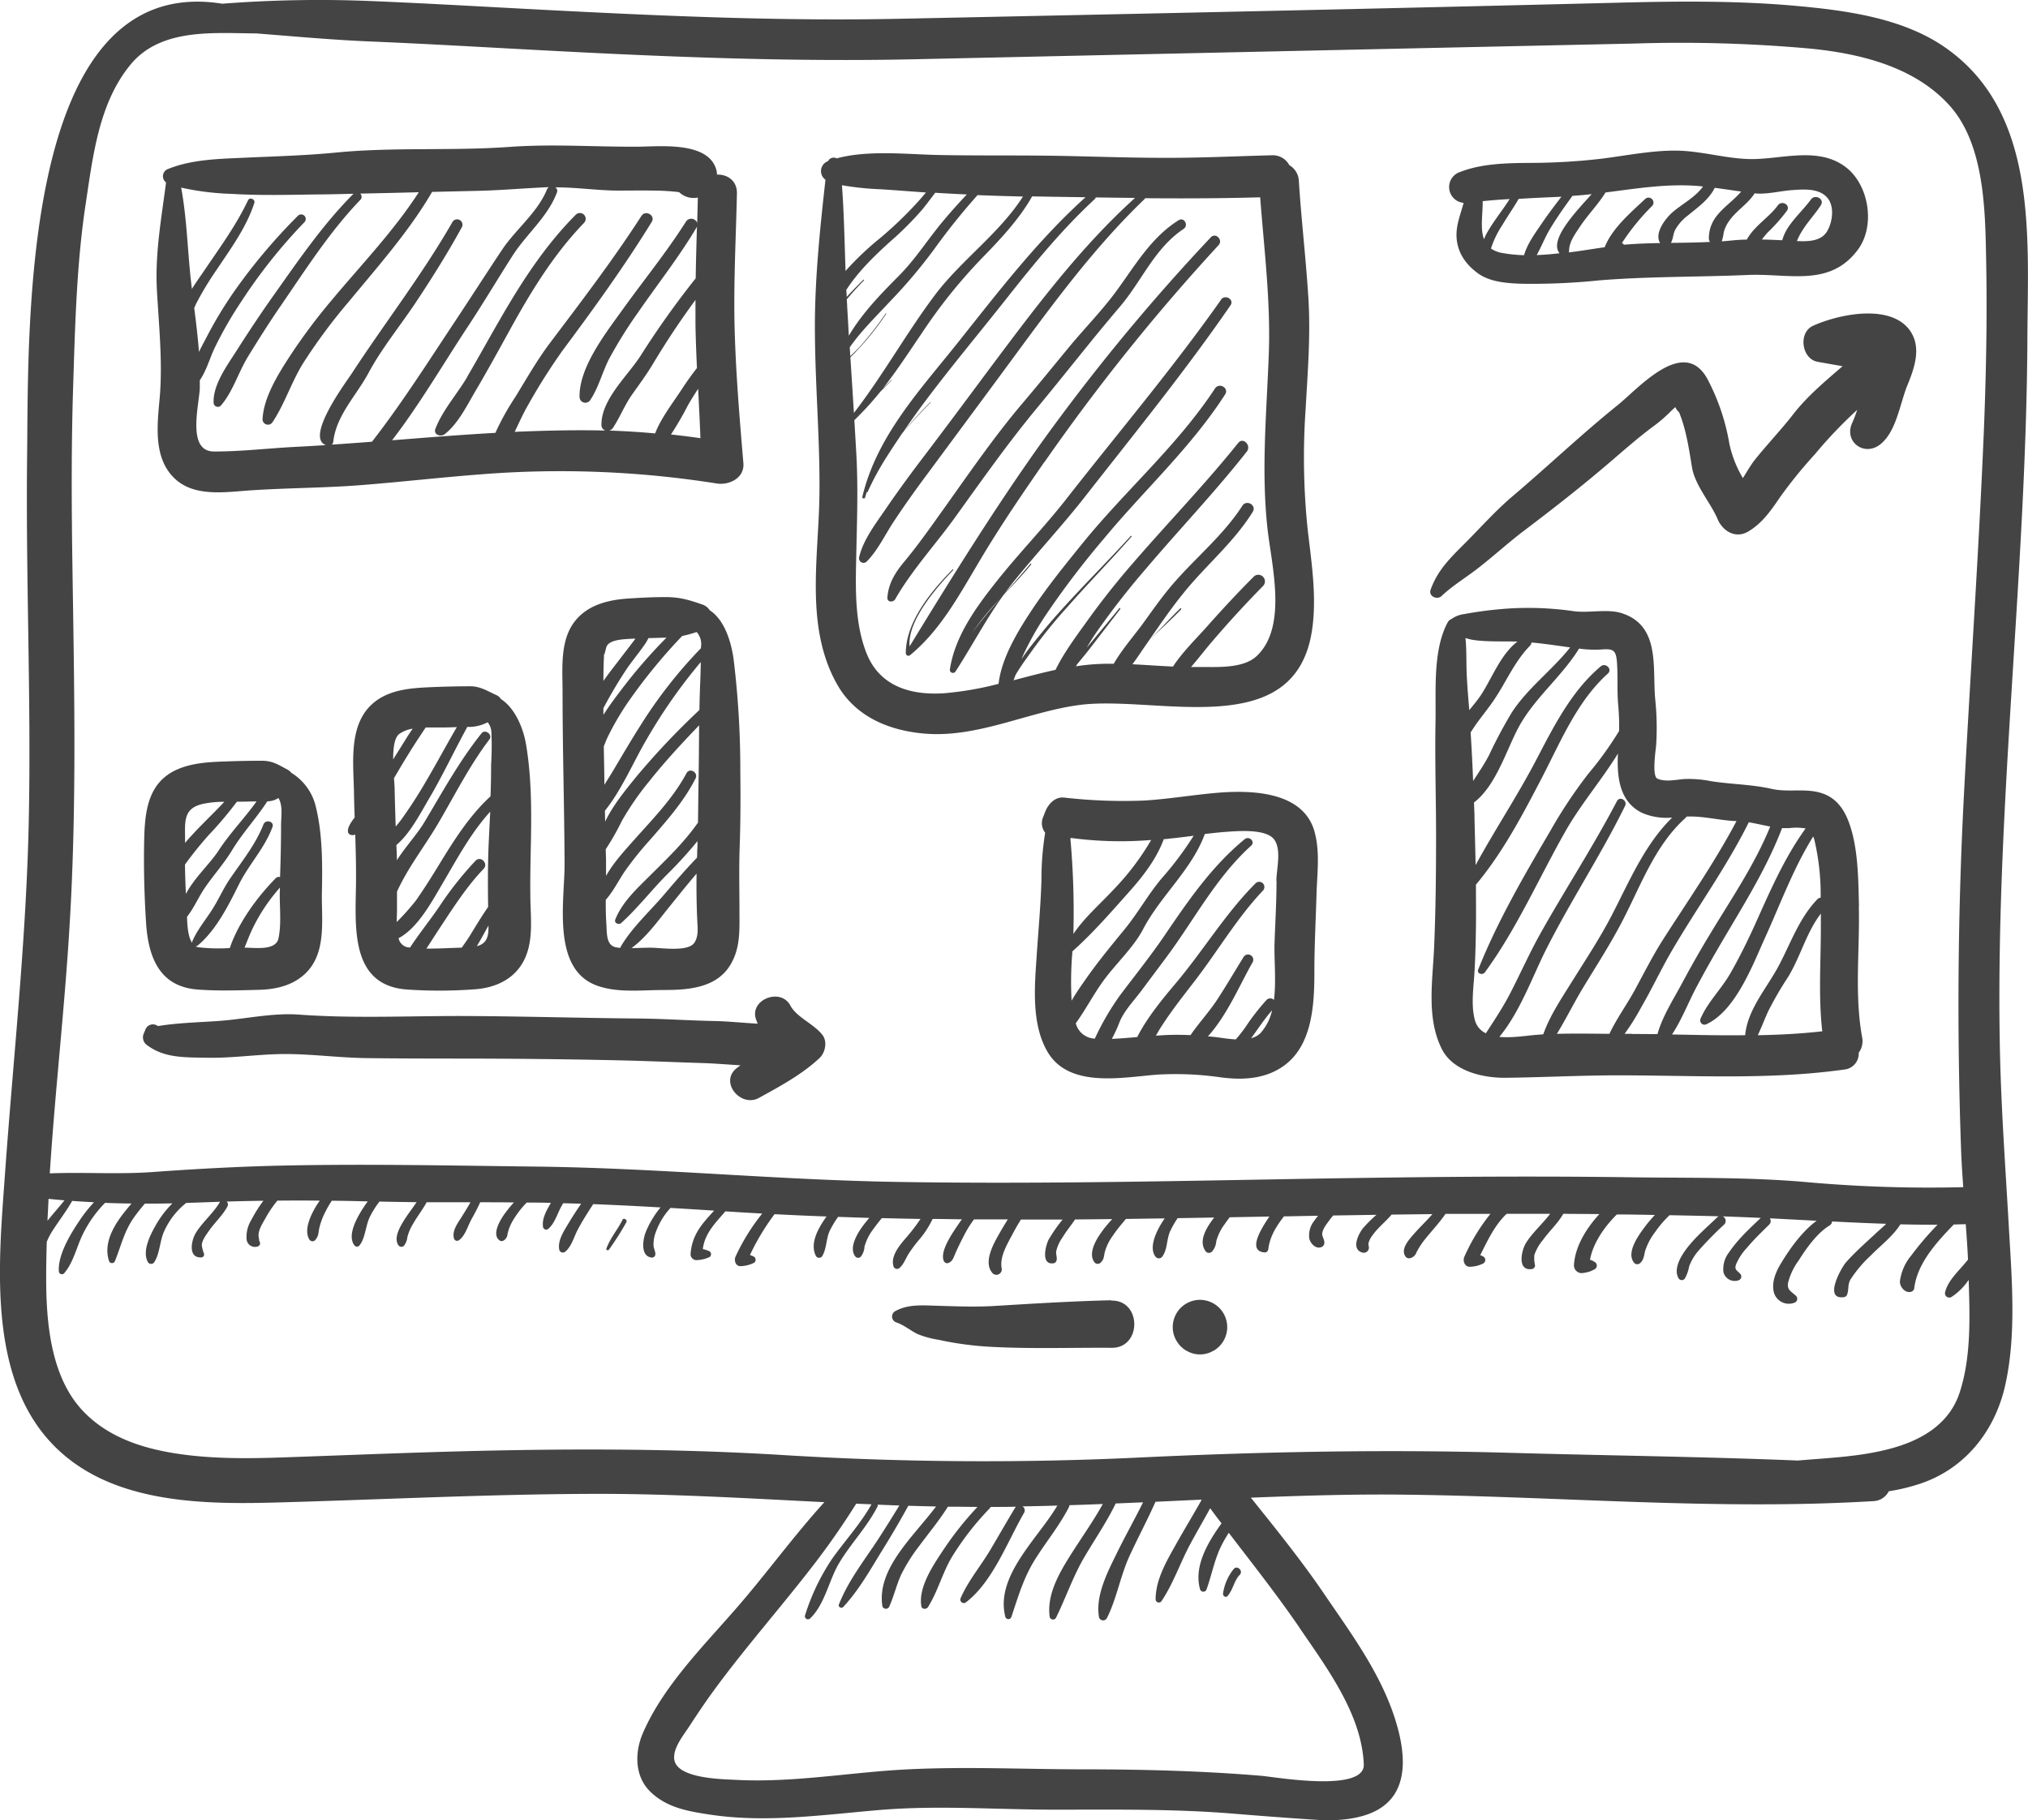 <?xml version="1.0" encoding="UTF-8"?>
<svg xmlns="http://www.w3.org/2000/svg" viewBox="0 0 546.29 490.4">
  <defs>
    <style>
      .cls-1 {
        fill: #444;
      }
    </style>
  </defs>
  <title>helpElement 1</title>
  <g id="Ebene_2" data-name="Ebene 2">
    <g id="Icon">
      <path class="cls-1" d="M330.67,430c1.51-1.69,1.71-4.09,3.29-5.71,1-1-.61-2.67-1.6-1.6a13.54,13.54,0,0,0-2.9,6.61C329.34,429.94,330.15,430.58,330.67,430ZM279.4,109.85c7.46-9,14.61-18.23,22.19-27.12,6-7,9.36-15.8,17.25-21.06,1.43-1,.12-3.26-1.36-2.33-7.32,4.58-11.6,12-16.54,18.77-3.94,5.45-8.85,10.4-13.13,15.6-4.11,5-8.19,10-12.37,14.94-7.64,9-14.32,18.77-21.21,28.42-3.45,4.83-6.83,9.67-10.63,14.24-2.43,2.91-4.29,5.85-4.56,9.69-.09,1.25,1.45,1.35,2.05.53l0,0c4.53-7.95,11.12-15.05,16.46-22.53C264.67,129.11,271.63,119.23,279.4,109.85Zm2,14.58a549.73,549.73,0,0,1,46.85-58.38c1.29-1.41-.79-3.5-2.1-2.1a542.12,542.12,0,0,0-45.83,55.62c-12.57,17.66-24,36.1-35.3,54.58-.68-7,7.68-16.32,11.76-20.57.11-.11-.06-.27-.16-.17C250.93,159.15,244,167.5,244,176a.7.7,0,0,0,1.18.49c7.9-6.5,12.84-15.51,18-24.19C268.8,142.7,275,133.6,281.36,124.43Zm47.52-43.68c-13,18.46-27.61,35.7-41.51,53.47-6,7.71-12.87,14.73-18.95,22.41-5.49,6.93-11.21,14.73-12.57,23.64h0a.83.83,0,0,0,1.51.64c4.45-6.89,8.16-14,12.91-20.6,2.66-2.82,5.3-5.54,7.46-8.23.11-.13-.08-.33-.2-.19-2.33,2.79-4.7,5.45-7,8.09.8-1.1,1.61-2.2,2.48-3.27,6.28-7.79,13.09-15.06,19.26-22.94,13.29-17,26.93-33.75,39.17-51.53C332.53,80.66,330,79.2,328.88,80.75Zm-67.65,90.62a70.09,70.09,0,0,1,8.12-10.05C266.5,164.58,263.74,167.85,261.23,171.37Zm-135.4-69.82c-2.72,4.61-6.72,9.06-8.59,14-.59,1.57,1.45,2.24,2.48,1.45,3.78-2.94,6.19-8.1,8.62-12.16,3-5.12,5.89-10.37,8.76-15.59,5.73-10.43,11.88-20.58,20.17-29.19a1.56,1.56,0,0,0-2.21-2.21c-8.25,8.28-14.53,18-20.36,28.1C131.71,91.17,128.85,96.41,125.83,101.55Zm41.81,227.13c-1.33,2.64-3.32,4.92-4.33,7.71-.15.42.45.61.68.29a75,75,0,0,0,4.7-7.39C169.05,328.6,168,328,167.64,328.68ZM523.51,12.47C512.18,4.8,497.24,2.81,484,1.6,468.21.17,452.34.31,436.54.71c-64.62,1.63-129.25,3-193.88,4.34-32.06.69-64.07-.74-96.09-2.4C130.92,1.84,115.28.91,99.62.27A339.86,339.86,0,0,0,59.87,1C5.48-7.67,7.71,87.81,7.3,123.18c-.37,32.35,1.1,64.72.47,97.08S3.6,284.66,1.3,316.87c-1.73,24.28-5,56.74,15.39,74.67,15.41,13.58,38.67,13.8,58,13.26,28.29-.78,56.54-2.23,84.85-2.32,20.89-.07,41.7,1.2,62.53,2.24-8.31,9.12-15.63,19.29-23.7,28.55-8.9,10.24-19.82,21.13-25.23,33.76-2.16,5.05-2.23,11.42,1.92,15.57,4.47,4.46,10.34,5.42,16.34,6.32,15.11,2.26,30.52,0,45.62-1.27,15.82-1.32,31.69-.07,47.53-.08s31.79-.23,47.67,1.07c7.36.6,14.71,1.17,22.08,1.64,4.74.31,9.77.12,14.27-1.51,11.92-4.35,10.18-17,6.84-26.8-4.06-11.94-11.74-22.28-18.76-32.6-6.06-8.91-12.92-17.4-19.7-25.86,14.11-.57,28.22-1,42.35-.8,41.7.51,83.59,4.24,125.25,1.73a4.84,4.84,0,0,0,4.24-2.66,51.64,51.64,0,0,0,8.33-2c12-3.94,20.05-13.95,22.9-26,3.23-13.73,1.91-29.25,1.11-43.19-.9-15.88-2.06-31.65-2.4-47.56-1.36-64.23,7.14-128.19,7.4-192.37C546.26,63.41,549,29.75,523.51,12.47ZM13.07,323c1.43.14,2.86.28,4.29.4-1.32,1.68-3,3.54-4.57,5.5C12.87,327,13,325,13.07,323Zm337,115.59c7.32,10.75,16.74,23.25,17.3,36.77.31,7.68-24,3.38-27.53,3.09-15.94-1.33-31.69-1.74-47.68-1.75-15.84,0-31.74-.78-47.55,0-15.55.76-30.88,3.68-46.5,2.83-3.59-.19-15.9-.31-16.49-5.58-.34-2.95,2.4-6.31,3.91-8.61,2.23-3.41,4.47-6.78,6.88-10.06,8.69-11.85,18.51-22.87,27.43-34.55,3.81-5,7.45-10.25,10.8-15.6l4.12.17c-3,5.3-7.07,9.71-10.58,14.63a58.82,58.82,0,0,0-7.34,15.33.83.83,0,0,0,1.37.8c4-3.8,5.07-10.35,7.87-15,3.16-5.26,7.45-9.62,10.28-15.13a.87.87,0,0,0,.07-.54c1.94.08,3.88.16,5.83.22-1.82,3-3.71,6-5.64,9-3.75,5.74-8.15,11.28-10.65,17.7-.25.65.7,1.14,1.15.67,4.3-4.6,7.4-10.23,10.7-15.56q3.59-5.78,6.86-11.73c2.48.07,5,.14,7.47.19-6.22,8.26-16,16.78-14.46,26.87a1,1,0,0,0,1.79.24c1.31-2.87,2-6,3.32-8.85a46.71,46.71,0,0,1,4.95-7.8c2.56-3.47,5.32-6.76,7.58-10.4l.88,0c2.37,0,4.74.05,7.1.06A87.93,87.93,0,0,0,254,417.75c-2.66,4-6.68,9.95-5.81,15,.15.89,1.37.89,1.78.24,2.69-4.23,3.92-9.37,6.59-13.73a75.78,75.78,0,0,1,10-12.83,1.27,1.27,0,0,0,.28-.43c2.29,0,4.57,0,6.86-.06a1.37,1.37,0,0,0-.29.34c-2.25,3.72-4.39,7.49-6.6,11.22-2.58,4.35-6,8.4-8,13a.94.94,0,0,0,1.47,1.14c7.19-5.56,11.07-16.26,15.55-24a1.29,1.29,0,0,0-.39-1.79q4.69-.07,9.38-.21c-5.21,8.88-16.84,19-14,30a.85.85,0,0,0,1.62,0c1.84-5.48,3.28-10.56,6.4-15.53,2.95-4.71,6.5-9,9.05-13.95a1.37,1.37,0,0,0,.18-.63q4.48-.13,9-.32c-2.6,4.7-5.75,9.09-8.62,13.64-3.1,4.91-6.55,10.82-5.68,16.82a.92.92,0,0,0,1.68.21c2.73-5.55,4.62-11.28,7.82-16.65,2.79-4.71,5.88-9.23,8.27-14.16l7.37-.31c-2.36,4.78-5,9.43-7.32,14.22-2.44,4.95-5.53,11.12-4.54,16.75a1.15,1.15,0,0,0,2.1.27c2.65-5.23,3.63-11.37,6.11-16.78,2.25-4.91,4.81-9.67,7-14.61l12.31-.57.1.08c-2.24,4-4.63,7.92-6.87,11.92-2.55,4.55-5.51,9.53-5.51,14.88a.87.87,0,0,0,1.6.44c3.13-4.64,5-10.22,7.63-15.16,1.78-3.3,3.67-6.55,5.47-9.84,1,1.36,2,2.72,3.06,4.07-3.89,5.36-7.48,11.71-5.79,17.74a.92.92,0,0,0,1.77,0c1.51-4.24,2.17-8.39,4.34-12.44.5-.94,1.05-1.85,1.63-2.76C337.49,421.48,344.11,429.82,350.1,438.61ZM527.94,375c-2.85,9-10.93,13.36-19.5,15.5-7.8,2-16.06,2.3-24.16,3-25.85-1.06-51.78-1.34-77.62-2.08-32.69-.93-65.18-.34-97.84,1.18a881,881,0,0,1-96.69-.5c-32.47-2.05-64.89-1.83-97.39-.81-12.56.4-25.11.9-37.66,1.34-10.07.36-20.29.5-30.26-1.12-9.24-1.5-18.28-4.63-24.75-11.66-8.53-9.27-9.66-24-9.63-35.9,0-3.13.07-6.26.16-9.38a17.93,17.93,0,0,1,1.45-2.82c1.76-2.77,3.78-5.35,5.4-8.2q2.94.22,5.87.36a38.52,38.52,0,0,0-3.94,5c-2.41,3.57-5.8,9.14-5.53,13.59a.83.83,0,0,0,1.4.58c2.5-2.85,3.34-7,5-10.42a32.08,32.08,0,0,1,6.05-8.58q3.57.14,7.14.18c-4.06,4.65-7.82,10-6.08,15.46a.85.85,0,0,0,1.62,0c1.66-4.09,2.44-7.91,5.05-11.63.92-1.32,1.94-2.57,3-3.81,2.47,0,4.94,0,7.41-.07a27,27,0,0,0-4.61,6.12c-1.46,2.58-3.56,6.84-2,9.68a1,1,0,0,0,1.75,0c1.48-2.29,1.46-5.71,2.64-8.28a20.44,20.44,0,0,1,5.93-7.63l2.62-.09,6.51-.23a.6.6,0,0,0-.09.13c-1.74,3-4.64,5.3-6.47,8.32-1.16,1.9-2.16,6.7,1.48,6.55a.8.8,0,0,0,.76-1,10.13,10.13,0,0,1-.6-2.22c0-1.36,1.17-2.85,1.89-3.9,1.55-2.24,3.69-4.16,5-6.58a1.11,1.11,0,0,0-.18-1.35q4.95-.15,9.88-.22a37.07,37.07,0,0,0-3.31,5.28,8.54,8.54,0,0,0-1.2,5.23,2.27,2.27,0,0,0,3,1.8.88.88,0,0,0,.51-1.27,1.45,1.45,0,0,0-.14-.26s0-.06,0-.1c0-.46-.17-.88-.17-1.35,0-1.56,1.1-3.27,1.84-4.57a29.93,29.93,0,0,1,3.24-4.79q5.7-.06,11.41,0c-.32.47-.64.92-.93,1.41-1.43,2.36-3.48,6.5-1.84,9.1A1,1,0,0,0,85,334c.85-1.14.71-1.59,1-3.08a19,19,0,0,1,1.7-4.54,25.9,25.9,0,0,1,1.68-2.87c3.23,0,6.45.1,9.68.17-.64.89-1.27,1.8-1.84,2.75-1.39,2.33-3.58,6.5-1.82,9a.88.88,0,0,0,1.38.18c1.67-2,1.66-5.36,2.86-7.78a25,25,0,0,1,2.58-4.1c3.34.07,6.68.13,10,.16-1.15,1.73-2.46,3.36-3.54,5.14s-2.62,4.55-1.38,6.44a1,1,0,0,0,1.5.19,4.57,4.57,0,0,0,.93-2.33,12.82,12.82,0,0,1,1.56-3.63c1.12-2,2.56-3.78,3.64-5.79l11.8,0c-.72,1.32-1.52,2.59-2.32,3.87-1.06,1.69-2.73,3.84-2.11,5.9a.86.86,0,0,0,1.26.51c1.77-1.19,2.45-3.92,3.48-5.76.84-1.49,1.63-3,2.31-4.51,3,0,6.05,0,9.08.05a31.93,31.93,0,0,0-2.77,3.45c-1.07,1.57-3.12,5.12-1.2,6.69a1,1,0,0,0,1.14.15,2.17,2.17,0,0,0,1.11-1.76,12.12,12.12,0,0,1,1.43-3.63,25.54,25.54,0,0,1,3.74-4.87c2.16,0,4.31,0,6.47.09h.05c-1.16,2-2.52,4.27-2.1,6.58a.87.87,0,0,0,1.43.38c1.65-1.42,2.35-3.89,3.36-5.78.2-.37.41-.74.62-1.1l4.83.14c-1.22,1.79-2.4,3.6-3.51,5.46-1.22,2.07-2.84,4.46-2.38,6.94a1,1,0,0,0,1.69.45c1.67-1.43,2.27-3.95,3.29-5.87,1.25-2.36,2.71-4.62,4.16-6.87,6,.23,12.1.54,18.14.89a25.83,25.83,0,0,0-3.92,6.48c-.8,1.9-1.61,6.5,1.37,7a.92.92,0,0,0,1.16-.88c0-.81-.42-1.46-.49-2.27a9.17,9.17,0,0,1,.67-3.83,18.88,18.88,0,0,1,3.9-6.37q5.88.35,11.75.73c-3.08,3.37-6,6.41-6.35,11.74a1.6,1.6,0,0,0,1.6,1.6,9.18,9.18,0,0,0,3.47-.81.93.93,0,0,0,0-1.59,8.71,8.71,0,0,0-1.77-.58c.53-4.27,3.4-7.05,6.08-10.16l1.11.07c2.94.19,5.87.35,8.81.52a55.62,55.62,0,0,0-7.18,11.58c-.46,1.05,0,2.73,1.48,2.59a8.76,8.76,0,0,0,3.49-.9,1,1,0,0,0,0-1.65,7.62,7.62,0,0,0-1.09-.45,62.69,62.69,0,0,1,6.62-11q7,.36,14,.62c-2.36,3.34-4.54,7.32-2.85,10.64a1,1,0,0,0,1.72,0c1.18-2,1-4.6,2-6.79a27.58,27.58,0,0,1,2.25-3.75c2.8.1,5.6.2,8.4.28-.64.76-1.27,1.53-1.86,2.34-1.4,1.94-3.61,5.64-2,7.92a1,1,0,0,0,1.57.2,4.68,4.68,0,0,0,1-2.69,13.63,13.63,0,0,1,2.35-4.71c.71-1,1.51-2,2.31-3q5.22.13,10.43.22a49.92,49.92,0,0,1-4.44,5.7c-1.55,1.88-3.57,4.48-2.85,7a1,1,0,0,0,1.7.45c1.08-1,1.55-2.37,2.29-3.6a37.85,37.85,0,0,1,3.09-4.15,24.81,24.81,0,0,0,3.47-5.4c2.63,0,5.26.08,7.89.1-.36.49-.71,1-1.05,1.49-1.39,2.07-5.08,7.25-3.77,9.84a1,1,0,0,0,1.36.36c1-.49,1.24-1.48,1.68-2.47.73-1.66,1.51-3.27,2.36-4.88a27.55,27.55,0,0,1,2.69-4.32c3,0,6.07,0,9.11,0-.85,1.32-1.64,2.66-2.4,4-1.54,2.72-4.29,7.64-1.71,10.5a1.43,1.43,0,0,0,1.76.23l.29-.23a1.47,1.47,0,0,0,.38-1.41c-.54-3,1.54-6.49,2.88-9,.71-1.36,1.49-2.73,2.33-4.05,3.74,0,7.48,0,11.22,0a42,42,0,0,0-3.76,5.4c-.78,1.47-2.17,6.77,1.17,6.4a1,1,0,0,0,.94-.71c.25-.86-.2-1.68-.07-2.58a10.73,10.73,0,0,1,1.7-3.7c1-1.67,2.28-3.2,3.38-4.83l10-.1c-1,1.12-2,2.25-2.85,3.46-1.53,2.1-3.79,5.92-1.85,8.28a1.14,1.14,0,0,0,1.58,0c.89-.91.84-1.48,1.09-2.73a13.62,13.62,0,0,1,2.31-4.69c1-1.53,2.23-2.94,3.41-4.36l10.45-.15a25.76,25.76,0,0,0-1.55,2.52c-1.12,2.1-2.53,5.57-1,7.69a1.15,1.15,0,0,0,1.78.23c1.56-1.9,1.22-4.73,2.25-7a27.06,27.06,0,0,1,2-3.5l9.85-.17c-2.49,3.19-4.23,6.61-2.23,9.18a1.14,1.14,0,0,0,1.63,0,4.49,4.49,0,0,0,1.15-2.73,13.46,13.46,0,0,1,2.28-4.67c.43-.64.88-1.25,1.35-1.85l10.69-.2c-3.16,4.61-5.47,9.37-1.28,9.67.61.05,1-.51,1-1,.45-3.41,2.21-6.11,4.19-8.71l9.2-.17c-.38.47-.75.95-1.09,1.45a6.26,6.26,0,0,0-1.26,4.76c.34,1.3,1.77,2.84,3.22,2.24a1.18,1.18,0,0,0,.82-1.07c.11-.88-.55-1.56-.57-2.43,0-1.3,1.24-2.78,1.95-3.76.31-.44.66-.85,1-1.26l11.66-.18a37.53,37.53,0,0,0-3.58,3.55c-1.22,1.5-3.39,5.75-.18,6.63a1.39,1.39,0,0,0,1.69-1.69,1.81,1.81,0,0,1,0-1.1,5.91,5.91,0,0,1,1-1.86c1.44-2.06,3.53-3.66,5.15-5.59l11-.13c-1.61,1.84-3.39,3.52-5,5.36-1.28,1.48-3.63,4-2.3,6a1.14,1.14,0,0,0,1.26.51,2.33,2.33,0,0,0,1.72-1.51,19.93,19.93,0,0,1,2.55-3.87c1.78-2.19,3.69-4.22,5.29-6.55l3.41,0c2.89,0,5.79,0,8.69,0a51.63,51.63,0,0,0-7,11.5c-.54,1.13.08,2.87,1.57,2.74a8.33,8.33,0,0,0,3.54-.91,1.07,1.07,0,0,0,0-1.82,5.35,5.35,0,0,0-.85-.39c2-4,3.91-8.11,7.11-11.14,3.9,0,7.8,0,11.71,0-2,2.68-4.71,5-6.5,7.85-1.25,2-2.49,7.79,1.75,7a1,1,0,0,0,.7-.92,8.79,8.79,0,0,1-.19-2.84,12.75,12.75,0,0,1,2.34-4.09c1.7-2.36,4-4.44,5.45-7l9.72.07c-3.67,4-6.61,8.92-6.85,13.84a2.09,2.09,0,0,0,2.62,2,7.54,7.54,0,0,0,3-1,1.12,1.12,0,0,0,0-1.92,5.45,5.45,0,0,0-1.29-.62c.78-4.4,3.84-8.86,7.23-12.2,3.41,0,6.83.08,10.25.14a33.3,33.3,0,0,0-2.62,3.08c-1.69,2.25-5.31,7.12-2.93,9.86a1.13,1.13,0,0,0,1.6,0c1-.93,1-2.07,1.34-3.33a17.28,17.28,0,0,1,2.66-5,29.83,29.83,0,0,1,3.89-4.55c4.34.09,8.68.17,13,.29h.28a1.46,1.46,0,0,0-.44.29c-2.77,2.68-5.72,5.16-8.08,8.21-1.6,2.07-3.84,5.66-2.31,8.24a1,1,0,0,0,1.69,0,10.19,10.19,0,0,0,1.14-3.23,13.84,13.84,0,0,1,2.59-4.31,96.53,96.53,0,0,1,6.87-7,1.33,1.33,0,0,0-.45-2.17q5.14.17,10.29.41c-3.05,2.9-6.15,5.74-8.53,9.25a7.34,7.34,0,0,0-1.53,5.37,3.13,3.13,0,0,0,4.05,2.2,1.07,1.07,0,0,0,.47-1.76c-.94-1-1.6-1.08-1.13-2.52a15.09,15.09,0,0,1,2.92-4.46c1.84-2.23,3.94-4.21,6-6.26a1.33,1.33,0,0,0,.19-1.71l12.61.66c-3.95,2.89-7.34,7.68-9.67,11.58-1.37,2.28-2.52,5.05-1.85,7.73a4.17,4.17,0,0,0,5.5,2.78,1.11,1.11,0,0,0,.48-1.83c-1.22-1.17-2.49-1.58-2.17-3.5a16.88,16.88,0,0,1,2.83-6c2-3.21,5-7.46,8.32-9.46a1.38,1.38,0,0,0,.71-1.11c4.86.25,9.72.47,14.58.63-1.05,1.07-2.24,2-3.25,3-2.58,2.38-5.21,4.72-7.55,7.35-1.33,1.51-6.25,10.33-.46,9.39a1.08,1.08,0,0,0,.76-.75c.49-1.4.07-2.58.89-4a33.73,33.73,0,0,1,5.5-6.49c2.5-2.56,5.94-5.17,7.95-8.36,3.33.08,6.66.12,10,.1a82.76,82.76,0,0,0-7.14,8.37,13.42,13.42,0,0,0-3,6.87c-.09,1.53,1.49,3.35,3.07,2.81a1.15,1.15,0,0,0,.8-1.05c.86-6.6,5.88-12.13,10.63-17.05l3.23-.09c.24,3.18.46,6.36.61,9.54l-.41.51c-2,2.48-5,5.09-5.76,8.28a1.16,1.16,0,0,0,1.69,1.3,16.17,16.17,0,0,0,4.66-4.63C530.62,354.81,531,365.48,527.94,375Zm6.42-258c-1.35,32.22-3.6,64.42-5.3,96.62-1.68,32-1.94,63.79-.81,95.77.12,3.49.35,7,.6,10.46a371.05,371.05,0,0,1-43-1.43c-15.8-1.34-32-1-47.85-1.25-32.8-.44-65.59.05-98.38.64s-65.5,1.17-98.26.62c-32.3-.54-64.47-3.75-96.78-4.12-22.87-.27-45.89-.77-68.75-.27-11.58.26-23.17.89-34.71,1.73-9.22.67-18.49,0-27.71.36,1.43-22.22,4-44.4,5.32-66.6,2-32.5,1.25-65,.77-97.57-.23-16-.31-32.05.21-48.07.52-16.18.91-32.52,3.31-48.56,2-13.08,3.53-27.76,12.42-38.26C43.57,7.64,57.33,8.92,68.57,9A2.85,2.85,0,0,0,69,9c10.2.8,20.4,1.74,30.64,2.17,16.32.68,32.61,1.66,48.91,2.51,32.68,1.72,65.31,3,98,2.28q96.9-2.13,193.8-4.23a389.24,389.24,0,0,1,47.32,1.37c13.52,1.34,28.15,4.91,37.54,15.39s9.55,28.29,9.8,41.27C535.33,85.49,535,101.34,534.36,117.09Zm-235,233.32c-10.54.25-21,.9-31.56,1.54-5.16.31-10.31.09-15.47-.06-3.86-.11-7.79-.47-11.25,1.5a1.66,1.66,0,0,0,.4,3c2,.67,3.79,2.19,5.67,3.12a25.58,25.58,0,0,0,5.67,1.55,87.75,87.75,0,0,0,15,1.94c10.52.52,21,.15,31.56.22C307.61,363.28,307.6,350.22,299.35,350.41Zm23.89-.11a7.35,7.35,0,0,0-7.08,9.3,7.6,7.6,0,0,0,3.37,4.39l.06,0a7.07,7.07,0,0,0,7.29,0l.06,0a7.35,7.35,0,0,0-3.7-13.69ZM199.42,207.66a244.66,244.66,0,0,0-1.8-30c-.66-4.89-2.53-10.72-6.43-13.23a3.74,3.74,0,0,0-2-1.56c-3.6-1.25-6.07-2-9.93-2-3.36,0-6.72.16-10.07.39-5.47.36-11.12,1.78-14.54,6.39-3.9,5.25-3.1,12.81-3.11,19,0,15.44.48,30.87.54,46.31,0,9.8-3.48,27.94,8.5,32.5,5.58,2.13,12.24,1.27,18.09,1.27,6.42,0,14-.44,17.86-6.44,2.89-4.49,2.68-9.42,2.66-14.54,0-5.9-.15-11.77.06-17.66C199.49,221.28,199.5,214.47,199.42,207.66ZM162.7,176.71c0-.21,0-.43.05-.64-.06,1.21.44-1.5.7-2,1-1.92,5.3-1.86,7.09-2,.21,0,.42,0,.63,0-1.23,1.67-2.53,3.3-3.82,5-1.51,2-3.22,4.12-4.81,6.4C162.56,181.19,162.58,179,162.7,176.71Zm-.16,14.1a119.26,119.26,0,0,1,6.59-11.05c1.55-2.18,3.27-4.23,4.76-6.44a14.68,14.68,0,0,0,.79-1.41c1.53,0,3.06-.08,4.59-.11h.26a139.83,139.83,0,0,0-11.8,13.55c-1.47,1.94-3.42,4.47-5.18,7.24C162.54,192,162.54,191.4,162.54,190.81Zm24.3,63.43c-1.94,2.22-8.88,1.09-11.55,1.09-1.69,0-3.44.09-5.18.11,3.92-2.87,6.94-7.08,9.94-10.81,2.51-3.11,5-6.23,7.59-9.26-.07,4.45,0,8.92.22,13.34C188,250.47,188.08,252.81,186.84,254.24Zm1.33-43.41c-.07,3.61-.09,7.21-.15,10.82l-.1.11c-3.69,5.26-8.32,9.67-12.85,14.17-3.52,3.51-7.46,7.1-9.33,11.81-.38,1,1,1.51,1.6.93,4.37-3.93,8.08-8.76,12.23-12.95a112,112,0,0,0,8.32-9.12c0,.85,0,1.69-.08,2.54,0,.64,0,1.29-.06,1.94-3.09,3.21-6,6.58-8.9,10-3.85,4.5-8.59,8.8-11.6,13.91a.89.89,0,0,0-.12.38c-.36,0-.71-.07-1.06-.12-2.89-.42-2.56-4-2.73-6.31-.15-2.16-.18-4.33-.16-6.51,2-2.27,3.35-5,5-7.5a90,90,0,0,1,7.09-8.84c4.48-5.16,9-10.24,12.09-16.36.82-1.6-1.57-3-2.43-1.42-3.59,6.69-8.84,12.07-13.86,17.69-2.64,3-5.76,6.3-7.82,10,0-1.28,0-2.56,0-3.84,0-1.12-.06-2.24-.08-3.35a69,69,0,0,0,4.39-7.73,76.94,76.94,0,0,1,7.29-10.54c4.2-5.3,8.8-10.25,13.48-15.13C188.28,200.53,188.26,205.69,188.17,210.83Zm.44-26.69c-.1,2.38-.16,4.76-.21,7.15a204.08,204.08,0,0,0-17.08,18.08c-2.74,3.4-6.22,7.59-8.31,12l-.06-2.94c4.61-5.73,7.8-13.47,11.4-19.51a143.77,143.77,0,0,1,14.43-20.56C188.74,180.31,188.69,182.23,188.61,184.14Zm.21-9.5a125.54,125.54,0,0,0-16.49,21.13c-2.5,3.94-4.87,8-7.25,12-.73,1.22-1.51,2.44-2.28,3.68,0-.14,0-.27,0-.41,0-3.3-.11-6.6-.15-9.91.27-.74.55-1.47.87-2.18a72.74,72.74,0,0,1,6.24-10.6,146.69,146.69,0,0,1,14-17,33.11,33.11,0,0,0,3.9-1.07,4.83,4.83,0,0,1,1.2,3.74C188.83,174.21,188.83,174.43,188.82,174.64Zm-47.14,25.8c-.75-4.38-3-9.7-6.74-12.1a2.79,2.79,0,0,0-1.18-1.05c-2.43-1.07-4.35-2.41-7.14-2.39-3.67,0-7.35.1-11,.26-5,.22-10.35.67-14.48,3.79-7.24,5.49-6,15.82-5.8,23.87q.06,3.7.2,7.41c-1.08,1.41-1.93,2.8-1.81,3.76a1,1,0,0,0,.7.93,1.9,1.9,0,0,0,1.26-.06c.14,4.25.25,8.49.21,12.74-.09,11.51-1.91,27.87,13.72,29a128.2,128.2,0,0,0,18.28-.06c5.71-.4,10.93-2.85,13.44-8.2,2.35-5,1.62-10.88,1.53-16.24s.06-10.66.16-16C143.17,217.54,143.13,208.91,141.68,200.44Zm-34.14-2.69a8.53,8.53,0,0,1,3.61-1.42c-1.45,2.1-2.66,4.19-3.56,5.58q-.86,1.35-1.68,2.7C105.9,201.57,106.23,198.75,107.54,197.75Zm-1.23,15.07c0-.82-.1-1.93-.18-3.15,2.33-4,4.69-7.91,7.25-11.72.35-.53.79-1.21,1.29-1.95,1.67,0,3.3,0,4.63,0s2.5-.07,3.75-.09c-3.2,5.51-6.19,11.14-9.48,16.6q-2.49,4.13-5.29,8.05c-.53.74-1.1,1.44-1.69,2.13C106.48,219.38,106.38,216.1,106.31,212.82Zm22.14,42.1c1.09-1.83,2.11-3.72,3.13-5.56,0,.17,0,.33,0,.49C131.65,253.12,130.5,254.39,128.45,254.92Zm3.24-28.8c-.3,6.08-.29,12.15-.2,18.23-1.73,2.49-3.29,5.08-4.87,7.67-.7,1.13-1.47,2.22-2.25,3.3h-.13c-3,.08-6.23.28-9.38.25,1.18-1.76,2.29-3.57,3.42-5.27,3.72-5.62,7.31-11.31,12-16.22,1.37-1.44-.79-3.6-2.18-2.18a92.39,92.39,0,0,0-9.91,12.57c-2.42,3.52-5.3,7.1-7.74,10.82l-.65-.07a3.1,3.1,0,0,1-2.43-2.45c5.16-2.7,9-9.93,11.68-14.46,4-6.78,7.69-13.78,13-19.63Q131.87,222.4,131.69,226.12Zm.6-20.06q0,4.23-.16,8.48c-5.68,5.24-9.77,11.74-13.78,18.29-2,3.29-4.06,6.56-6.27,9.73a65.06,65.06,0,0,1-5.21,5.85c0-1.28.08-2.46.07-3.27,0-1.64,0-3.28,0-4.92,3-6.56,7.28-11.94,11-18.22,4.54-7.71,8.49-15.67,13.92-22.82.93-1.22-1.16-2.83-2.12-1.64-6,7.49-10.58,15.89-15.5,24.1-1.84,3.07-5,6.48-7.33,10.11,0-1.36-.08-2.72-.13-4.08,3.68-3.1,6.47-8.56,8.65-12.25,3.71-6.28,6.82-12.91,10.31-19.31a1.12,1.12,0,0,0,.11-.26h.8a11,11,0,0,0,4.72-1.26,4.71,4.71,0,0,1,1,2.66A83.71,83.71,0,0,1,132.29,206.06Zm-79,60.55c5.44.4,11,.21,16.48.07,5-.13,9.91-1.38,13.28-5.23,4.86-5.57,3.54-14,3.66-20.81.15-7.73.21-15.9-1.67-23.44a14.6,14.6,0,0,0-6.59-9,3.17,3.17,0,0,0-1-.85c-2.69-1.41-4-2.4-7.14-2.39s-6.11.07-9.17.18c-4.53.15-9.23.33-13.42,2.18-7.63,3.35-8.66,10.83-8.86,18.25-.2,7.74,0,15.55.5,23.28C40,258,43,265.86,53.31,266.61ZM75,252.89c-.76,3.3-6.41,2.43-8.87,2.44h-.26c.75-1.85,1.46-3.73,2.33-5.49a48.09,48.09,0,0,1,7.2-10.69c0,.12,0,.24,0,.37C75.2,243.8,75.92,248.72,75,252.89Zm-3-37h.12A5.53,5.53,0,0,0,75,215a5.14,5.14,0,0,1,.63,1.63c.41,1.81.07,4,.08,5.86,0,4.6-.11,9.21-.27,13.82a1.11,1.11,0,0,0-1.17.31c-4.66,4.71-10,11.76-12.37,18.81a48.3,48.3,0,0,1-8.44-.21,2.58,2.58,0,0,1-.78-.27,1.05,1.05,0,0,0,.65-.27c4.93-4.13,8.23-10.79,11.06-16.46,2.67-5.36,6.88-9.65,9-15.39.57-1.55-1.86-2.18-2.44-.67-2.08,5.33-5.81,9.93-9,14.6-1.76,2.57-3.06,5.57-4.74,8.22-1.8,2.84-4,5.42-5.35,8.52a1,1,0,0,0-.08.56c-1.12-1.6-1.33-4.53-1.4-7.06,1.91-2.42,3.1-5.34,4.86-7.89,2.31-3.36,5-6.34,7.15-9.84C65.25,224.5,69,220.52,72,215.91Zm-8.2.1h1c1.44,0,2.87-.06,4.31-.07-3.25,4.55-7.22,8.6-10.28,13.31-2.28,3.49-6.57,7.38-8.75,11.62q-.2-4-.25-7.92a96.69,96.69,0,0,1,6.5-8.06A100.56,100.56,0,0,0,63.81,216Zm-9.55.68a27.87,27.87,0,0,1,6.18-.65c-3.41,3.66-7.31,7.22-10.58,11.07v-.45C49.91,222,49.07,218,54.26,216.69Zm158.66,54.25c-2.67-5-11.27-1.5-9.2,3.88l.39,1c-3.85-.2-7.68-.63-11.54-.71-6.89-.13-13.77-.62-20.67-.68-15.41-.13-30.81-.6-46.22-.67-15-.07-30.14.71-45.11-.38-7.23-.52-14.44,1.19-21.63,1.71-5.46.39-11,.49-16.4,1.38a2.17,2.17,0,0,0-3.41,1.07c-.17.4-.34.8-.5,1.2a2.59,2.59,0,0,0,.69,2.63c4.76,3.78,10.42,3.5,16.3,3.63,7.12.15,14.14-1,21.26-1s14.58,1,21.87,1.1c7.7.1,15.39.11,23.08.12,15.4,0,30.79.15,46.19.51,7.06.17,14.11.48,21.17.7,3.4.11,6.84.4,10.29.61-.39.29-.77.56-1.14.86-4.55,3.76,1.26,10.59,6.11,7.92,5.66-3.13,11.63-6.31,16.36-10.78,1.5-1.42,2.11-4.37.79-6.12C219.29,275.86,214.64,274.15,212.92,270.94ZM42.27,78.26c.54,9.5,1.58,19.55.74,29-.66,7.38-1.83,16.51,4.42,22,5.23,4.57,13.2,3.34,19.56,2.89,10.2-.71,20.47-.66,30.65-1.48,10.72-.85,21.4-2.08,32.13-2.89a269.78,269.78,0,0,1,63.29,2.48c3.34.54,7.52-1.46,7.19-5.47-1-11.84-2-23.69-2.34-35.57-.36-12.41.32-24.72.6-37.09.08-3.5-2.66-5.19-5.37-5.09A6.06,6.06,0,0,0,193,45.9c-2-7.87-15.14-6.42-21.13-6.38-11.6.08-23-.78-34.6.06-15.58,1.12-31.26,0-46.82,1.53-8,.78-16.07,1-24.11,1.36-7,.33-14.89.41-21.44,3.22a2.09,2.09,0,0,0-.17,3.46C43.48,58.85,41.72,68.39,42.27,78.26ZM164.1,116a1.72,1.72,0,0,0,1-.7c1.92-2.9,3.15-6.15,5.17-9s4-5.53,5.76-8.49q5.25-8.76,11.31-17c0,2.23,0,4.45,0,6.68.07,3.89.22,7.78.4,11.67-1.46,1.85-2.82,3.78-4.13,5.78-2.34,3.59-5.54,7.67-7.14,11.83Q170.33,116.22,164.1,116Zm24.58,2.06c-2.64-.39-5.29-.71-7.94-1a84.86,84.86,0,0,0,4.57-7.87c.88-1.51,1.8-3,2.75-4.43C188.29,109.25,188.51,113.67,188.68,118.1ZM166.91,51.35c3,0,5.94-.07,8.91,0q3,0,6.05.3a7,7,0,0,1,1.11.16,5.61,5.61,0,0,0,5,1.41c-.05,2.27-.11,4.55-.18,6.82a1.7,1.7,0,0,0-3-.36C179.53,68,173.31,75.6,167.6,83.57,163.19,89.72,155.92,99,156.12,107a1.56,1.56,0,0,0,2.88.78c2.25-3.34,3.25-7.57,5.12-11.17a121.06,121.06,0,0,1,7.77-12.45c5.24-7.61,11-14.88,15.71-22.82a1.92,1.92,0,0,0,.14-.29c-.14,4.65-.27,9.29-.34,13.94a238.93,238.93,0,0,0-14.81,20.8c-3.5,5.49-10.66,11.8-10.58,18.71A1.53,1.53,0,0,0,163.1,116c-8.15-.2-16.3,0-24.46.35,1.21-2.51,2.35-5.08,3.71-7.4a161,161,0,0,1,9.2-14.53c8.39-11.26,16.63-22.66,24-34.62,1.09-1.77-1.65-3.34-2.77-1.62-7.63,11.84-16.17,23-24.65,34.25-3.42,4.54-6.31,9.62-9.28,14.47a70.24,70.24,0,0,0-5.41,9.72c-9.27.52-18.55,1.27-27.82,2C113,109,119.19,98.38,125.79,88.35,130,82,133.91,75.4,138,69c3.76-5.93,9.46-10.42,12-17.07a1.12,1.12,0,0,0-.43-1.45C155.34,50.45,161.14,51.37,166.91,51.35Zm-104.35.89c7.42.45,14.92.26,22.34.15,3.44,0,6.89-.11,10.33-.19C87,60.44,80.45,70.07,73.74,79.52,70.29,84.38,67,89.35,63.8,94.37c-2.54,4-6.46,9.24-6.26,14.13a1.14,1.14,0,0,0,1.93.8c3.19-3.61,4.75-9,7.31-13.18,2.81-4.58,5.7-9.16,8.74-13.58,6.78-9.86,13.2-20,21.52-28.67a1.18,1.18,0,0,0,0-1.71q7.89-.16,15.77-.37c-6.74,10.45-15.44,19.48-23.39,29A156.59,156.59,0,0,0,78.1,95.92C74.94,100.79,71,107.05,70.72,113a1.46,1.46,0,0,0,2.7.73C76.65,108.89,78.49,103,81.57,98A150.87,150.87,0,0,1,94.08,81.13c7.83-9.49,16.09-18.77,22.32-29.43l11.75-.27c6.49-.13,12.92-.71,19.39-1h.3a1.45,1.45,0,0,0-.53.67c-2.53,6.2-8.38,10.67-12.08,16.21-4.24,6.36-8.36,12.8-12.59,19.17-7.27,10.95-14.36,22.14-22.44,32.53q-5.42.42-10.81.78a1.3,1.3,0,0,0,.39-.82c.79-7.09,6.28-12.48,9.52-18.55,3.51-6.55,8.5-12.63,12.63-18.83,4.42-6.64,8.65-13.39,12.49-20.39a1.45,1.45,0,0,0-2.5-1.46C113.75,74,103.71,86.9,94.78,100.59c-1.4,2.14-12.71,17.25-7,19.33-2.75.18-5.51.34-8.26.48-7.29.37-14.62,1.27-21.92,1.24s-4-12.33-3.78-17c0-.72,0-1.45,0-2.18,1.79-2.61,2.65-5.86,4-8.72a105.55,105.55,0,0,1,7.21-12.55A142.77,142.77,0,0,1,82,59.87a1.23,1.23,0,0,0-1.74-1.74,154,154,0,0,0-17,20.14,108.85,108.85,0,0,0-7.55,12.45c-.65,1.25-1.42,2.64-2.11,4.1-.3-3.95-.78-7.92-1.28-11.82.21-.49.42-1,.65-1.44a85.28,85.28,0,0,1,5.47-9c3.79-5.69,7.93-11.3,10.07-17.86.33-1-1.25-1.69-1.71-.72-3.13,6.62-7.39,12.45-11.49,18.49-1.06,1.56-2.37,3.4-3.62,5.37l-.18-1.51c-1-8.69-1.13-17.25-2.71-25.78A72.73,72.73,0,0,0,62.56,52.24ZM353.48,169.42c1.25-8.95-.23-18.06-1.25-27a187.94,187.94,0,0,1-.53-32.18c.56-10,1.37-20,.74-30-.65-10.5-1.9-21-2.56-31.45a5.18,5.18,0,0,0-2.58-4.3,5,5,0,0,0-4.73-2.65c-9.72.24-19.39.73-29.14.68-10,0-20-.41-29.95-.56-10.23-.14-20.46,0-30.69-.2-8.47-.18-18.94-1.39-27.4.91a1.7,1.7,0,0,0-2.34.75,2.84,2.84,0,0,0-.69,5c-1.55,13.87-3,27.84-2.84,41.8.12,14.43,1.41,28.89,1.21,43.31-.23,16.8-3.94,35.54,4.81,50.93,4.6,8.1,12.8,11.88,21.7,13,15.22,2,29.2-5.71,43.9-7.57C312,187.36,349.18,200.28,353.48,169.42ZM226.8,49.91A79.3,79.3,0,0,0,237.38,51c4,.26,8,.58,12.05.86-.58.68-1.14,1.35-1.71,2A104.75,104.75,0,0,1,237,64.22,79.36,79.36,0,0,0,227.77,73C227.5,65.33,227.37,57.61,226.8,49.91Zm1.41,32.74c0-.65-.07-1.3-.11-2,1.47-1.76,3-3.45,4.65-5.12a.12.12,0,0,0-.17-.16q-2.34,2.27-4.51,4.63c0-.63-.07-1.25-.1-1.88,3.14-4.87,7.37-9,11.79-13a87.27,87.27,0,0,0,8.61-8.59c1.19-1.44,2.34-3,3.55-4.6l.87.06c2.55.15,5.1.29,7.65.4-2.22,2.35-4.38,4.76-6.45,7.24-4.08,4.87-7.47,10.32-12,14.82-4.81,4.85-9.8,10-13.34,16Q228.45,86.58,228.21,82.65Zm.86,13.62a75.66,75.66,0,0,0,9.66-11.73c.06-.08-.08-.16-.14-.08a85.91,85.91,0,0,1-6.18,8.05c-1,1.21-2.2,2.33-3.36,3.45l-.15-2.39c3.15-4.5,7.31-8.54,10.94-12.45a138.61,138.61,0,0,0,11.74-13.89,175.74,175.74,0,0,1,11.75-14.66q6.12.24,12.23.38c-6.34,9.94-16.71,17.2-23.77,26.61-7.67,10.22-13.95,21.57-21.77,31.69Q229.56,103.77,229.07,96.27Zm72.46,67.6L293,174.2l-.28.34c.77-1.32,1.56-2.62,2.41-3.87a210.83,210.83,0,0,1,13.67-17.57c8.95-10.55,18.51-20.56,27.06-31.44,1.28-1.64-1-4-2.32-2.32-9,11.22-19,21.54-28.38,32.41-4.36,5-8.51,10.25-12.39,15.67-2.82,3.93-6.17,8.39-8.44,13.05-3.79.82-7.55,1.83-11.31,2.81.18-.47.36-.94.53-1.41,1.38-2.39,3.1-4.65,4.58-6.75a138.34,138.34,0,0,1,9.56-11.77c5.6-6.35,11.51-12.41,17.11-18.76.11-.13-.08-.32-.2-.19-6.07,6.67-12.45,13-18.52,19.72-3.05,3.35-5.93,6.84-8.73,10.4-.77,1-1.49,2-2.19,3.08.15-.36.3-.73.46-1.09a80.14,80.14,0,0,1,6.49-11.4A233.57,233.57,0,0,1,297.47,145c10.78-13,23.37-24.46,32.55-38.74,1.11-1.73-1.61-3.29-2.73-1.6-10.11,15.4-24.22,27.55-35.76,41.81-4.74,5.85-9.5,11.73-13.66,18-3.66,5.54-8.11,12.82-8.88,19.77a87.21,87.21,0,0,1-14.48,2.52c-9,.65-17.49-1.75-21.06-10.69-3.16-7.92-3-17-2.82-25.38.19-9.48.57-18.78.05-28.27q-.26-4.61-.54-9.21c1.08-1.07,2.14-2.15,3.18-3.26,1.36-1.44,2.65-3,3.89-4.49,1-1,2-2,3-3,.06-.05,0-.14-.08-.08l-2.27,2.25c3.76-4.78,7.07-9.91,10.51-14.95a141.41,141.41,0,0,1,15.89-19.87c4.88-5,10.3-10.7,13.77-16.9l5.46.1,8.92.13c-13,11.71-23.67,25.71-34.56,39.38-10.15,12.72-21.65,25-25.55,41.3a.38.38,0,0,0,.74.2c.13-.48.28-.95.43-1.42l.22,0c.45-1,.93-2,1.43-3a78.52,78.52,0,0,1,4.32-7.43c1.19-1.86,2.41-3.69,3.65-5.51,2.49-2.94,5.14-5.7,7.62-8.24.06-.05,0-.14-.08-.08-2.54,2.54-5,5.19-7.3,8q3-4.38,6.2-8.65c7-9.3,14.52-18.29,21.74-27.43,7.36-9.33,14.88-18.52,23.62-26.61a.92.92,0,0,0,.27-.46c3.53.05,7.06.1,10.59.13C290.8,66.84,278.79,83,266.81,99c-6.3,8.46-12.58,16.94-19,25.36-3.2,4.23-6.32,8.52-9.31,12.9-2.66,3.89-6,8.22-7.07,12.87h0a1.22,1.22,0,0,0,2,1.2c3-3,4.91-7.15,7.25-10.7,2.93-4.43,6-8.75,9.18-13q9.41-12.72,18.82-25.45c12.41-16.77,24.49-34,39.58-48.49a1,1,0,0,0,.2-.29c10.33.09,20.65.06,31-.24,1.06,14.05,2.84,28,2.32,42.17-.58,15.82-2.08,31.29-.35,47.1,1.08,9.82,5.45,26.36-2.86,34.28-3.74,3.56-11,2.94-15.68,3l-2.06,0c2-2.29,3.87-4.78,5.8-7q6.58-7.69,13.68-14.91a1.78,1.78,0,0,0-2.51-2.51c-4.35,4.35-8.53,8.85-12.61,13.45-3,3.39-6.65,6.91-9.22,10.85-3.64-.17-7.28-.44-10.92-.62,1.19-1.59,2.28-3.28,3.42-4.91l.93-1.35c3-3,6.13-5.78,8.78-8.54a.18.18,0,0,0-.25-.25c-2.74,2.64-5.54,5.78-8.49,8.74,3.06-4.42,6.09-8.85,9.47-13,6-7.43,13.49-13.58,18.55-21.76,1.1-1.79-1.67-3.39-2.8-1.64-5,7.78-12.35,13.79-18.41,20.74-2.91,3.33-5.49,7-8.07,10.58s-5.9,7.3-8.17,11.25l-1.42,0a56.54,56.54,0,0,0-8.75.69c.09-.18.19-.35.29-.52,1.16-1.43,2.34-2.82,3.39-4.19l8.19-10.63C301.93,163.93,301.66,163.72,301.53,163.87ZM327,213.68c-6.26.58-12.44,1.62-18.73,2a139.9,139.9,0,0,1-21.66-.8c-2.47-.24-4.28,1.81-5.07,3.86-.18.45-.36.91-.53,1.37a4.13,4.13,0,0,0,.53,4.24,78.52,78.52,0,0,0-1,12.86c-.21,6.73-.82,13.44-1.28,20.16-.56,8.33-1.49,18.48,2.91,26,5.81,9.94,20.22,6.86,29.59,6.16a85.21,85.21,0,0,1,17.19.75c5.7.73,11.51.47,16.42-2.81,8.3-5.55,8.69-17.07,8.69-26,0-6.82.38-13.62.57-20.43.16-5.6,1-11.48-.54-17C350.94,212.83,336.21,212.82,327,213.68Zm-38.47,12.09a100.88,100.88,0,0,0,21.56.54,68.84,68.84,0,0,1-10.19,13.43c-3.53,3.81-7.81,7.49-10.76,11.89a221.68,221.68,0,0,0-.81-25.75Zm.4,30.5,0,0c5.5-4.9,10.51-10.69,15.41-16.19,3.69-4.15,7.24-8.77,9.15-14,.54,0,1.1-.09,1.64-.15,2.14-.21,4.28-.49,6.41-.76a89.18,89.18,0,0,1-8.63,11.5C309.27,241,306.52,246,303,250.3s-7.19,8.74-10.43,13.37c-1.33,1.89-2.72,3.86-3.91,5.94A94.21,94.21,0,0,1,288.89,256.27Zm50.8,21.89a5.55,5.55,0,0,1-2.71,1.56c1.87-2.51,3.55-5.17,5.64-7.51A13.33,13.33,0,0,1,339.69,278.16Zm4.13-40.82c0,5.57-.34,11.14-.53,16.71-.15,4.34.49,10.16-.16,15.36a1.39,1.39,0,0,0-2,0,61.25,61.25,0,0,0-5.69,7.34c-.81,1.14-1.67,2.23-2.58,3.29-2-.1-3.91-.44-5.4-.62l-2.12-.21c5.17-5.64,8.63-14,12.07-20a1.41,1.41,0,0,0-2.43-1.42c-2.32,3.74-4.54,7.53-6.93,11.22-2.21,3.43-5.08,6.51-7.4,9.88-2.36-.11-4.73-.12-7.13,0l-2.18.14c.5-.89,1-1.78,1.57-2.63,2.66-4.13,5.72-8,8.73-11.91,6.28-8.11,11.44-17.05,18.51-24.53A1.35,1.35,0,0,0,338.2,238c-8.07,8.08-14,18-21.3,26.69-3.45,4.11-7.79,9.26-10.56,14.71-2.28.21-4.56.4-6.85.5a35.7,35.7,0,0,0,2.07-4.48c1.21-3.07,3.94-5.86,5.89-8.49l6.72-9c7.58-10.17,13.31-21.44,22.86-30.09,1.19-1.08-.54-2.72-1.74-1.74-8.84,7.23-15.28,16.66-21.63,26-3.7,5.44-7.84,10.6-11.81,15.86a70.16,70.16,0,0,0-6.93,11.87,5.48,5.48,0,0,1-5.13-4.14c2.63-3.63,4.76-7.75,7.37-11.36,3.26-4.52,8.14-9,10.71-13.89,4.71-9.05,13.15-16.1,16.68-25.74,1.94-.23,3.88-.45,5.83-.59,3.11-.22,10.71-.86,12.87,2.09C345.26,229,343.84,234.22,343.82,237.34Zm156.9,7c-.18-7.44-.17-16.56-3-23.51-1.25-3.09-3.27-5.73-6.48-6.94-4.54-1.72-9.33-.3-14-1.34-5.47-1.24-10.87-1.22-16.37-2.08a30.42,30.42,0,0,0-7.19-.58c-2.22.16-5.16.87-7.27-.11-1.52-.71-.43-7.7-.33-9a73.49,73.49,0,0,0-.25-12.41c-.78-8.54,1.43-19.73-8.94-23.14-3.95-1.3-9.11.05-13.27-.6a85.92,85.92,0,0,0-16.11-.75,102.81,102.81,0,0,0-13.08,1.56,7.45,7.45,0,0,0-3.45,1.32,2,2,0,0,0-1.06.94c-4.05,7.53-3.11,18.53-3.27,26.84-.19,10,.14,20.14.15,30.18,0,10.26-.09,20.51-.54,30.77-.4,8.88-2.07,18.82,2.06,27.08,3,6.05,11.11,7.88,17.25,7.81,10.14-.12,20.22-.66,30.37-.66,20.16,0,40.69,1.27,60.71-1.55a4.31,4.31,0,0,0,4-4.54,5.25,5.25,0,0,0,.91-4.21C499.51,267.87,501,256,500.72,244.32ZM395.09,181.6c-.14-3.17,0-6.5-.33-9.7a16.3,16.3,0,0,0,2.15.53c3.86.53,7.9.32,11.85.42v0c-4.47,3.42-6.75,9.61-9.68,14.18-.82,1.27-2,2.72-3.3,4.29C395.52,188.11,395.24,184.86,395.09,181.6Zm1.12,15.67c1.77-2.93,4.08-5.53,6-8.35,3.47-5,5.59-10.48,9.91-14.93a1.39,1.39,0,0,0,.42-.89c3.49.32,6.95.85,10.42,1.33-4.82,6.1-11.37,10.87-15.68,17.46a123.93,123.93,0,0,0-6.13,11.49c-1.25,2.43-2.83,4.73-4.33,7.05q-.25-6.54-.67-13.1Zm18.24,81.5c-2.8.17-7,.94-10.56.59,5.6-6.79,8.9-16.23,12.62-23.61,6.63-13.13,14.76-25.43,21.24-38.62.71-1.45-1.43-2.73-2.19-1.28C429.2,228,421.7,239.5,415,251.41c-3,5.36-5.49,11-8.32,16.46-1.92,3.67-4.19,7.08-6.43,10.52a5.49,5.49,0,0,1-3-3.73c-1-3.89-.34-8.4-.09-12.34.26-4.2.36-8.4.42-12.61.05-3.79,0-7.58,0-11.36,7.26-8.69,12.59-18.86,17.8-28.87,5.05-9.72,9.44-20.54,17.73-28,1.32-1.19-.61-3.06-1.93-1.93-8,6.74-12.78,16.44-17.54,25.53-5,9.51-11,18.55-16.15,28-.08-4.07-.19-8.15-.29-12.22,0-1.56-.09-3.11-.14-4.66,5.88-4.46,8.69-14,11.92-20.09,4.27-8,11.67-13.72,16.38-21.37l.44.06a30.19,30.19,0,0,0,6,.16c2.81-.2,3.51.38,3.75,3.3.31,3.87,0,7.77.35,11.67a65.69,65.69,0,0,1,.25,7,92.38,92.38,0,0,1-8.28,11.51,128.4,128.4,0,0,0-10.19,15.31c-7.05,12-14.33,24.49-19.49,37.48-.44,1.11,1.19,1.57,1.79.75,8.59-11.71,14.58-25.48,21.75-38.09,4.09-7.2,9.71-13.73,14.1-20.86-.31,6.23.35,13.11,6.67,16.05a16.67,16.67,0,0,0,7.94,1.19c-7.33,7.18-11.46,17-16.1,26-3.2,6.23-7.08,12.09-10.77,18-2.77,4.47-6.06,9.28-7.85,14.39Zm19.09-.23c-4.72-.05-9.43-.11-14.15,0,2.5-4.1,4.66-8.49,7.12-12.54,3.37-5.57,6.88-11,9.95-16.78,5.32-9.94,9-21.13,17.58-28.86a1.22,1.22,0,0,0,.27-.35c4.44-.23,9,1.08,13.46,1.21-5.82,11-12.94,21.24-19.66,31.71-2.81,4.39-5.16,9.05-7.64,13.63C438.33,270.53,435.47,274.42,433.54,278.54Zm6.17,0h-2.09a62.22,62.22,0,0,0,4.54-7.26c2.84-4.88,5.22-10,8.06-14.9,6.78-11.67,14.72-22.53,20.76-34.64a.84.84,0,0,0,.08-.2c1.94.32,3.85.79,5.79,1.15-4.2,10.31-10.47,19.45-16.19,28.94q-4,6.6-7.63,13.41c-2.27,4.23-5.23,8.82-6.55,13.57C444.22,278.61,442,278.58,439.71,278.58Zm10.71.13c2.4-3.61,4.1-7.89,6-11.64,2.63-5.06,5.47-10,8.37-14.91,5.58-9.43,11.32-18.75,15.25-29,.61,0,1.23,0,1.85,0a15.54,15.54,0,0,1,4.5.08h0c-5.74,7.92-9.6,16.92-13.59,25.79-2.06,4.55-4.25,9-6.75,13.36-2.35,4.07-6.08,7.72-7.92,12a1.16,1.16,0,0,0,1.57,1.58c7.93-3.72,12.5-16.14,15.88-23.56,4.12-9.08,7.56-18.53,12.85-27a8.05,8.05,0,0,1,.38,1.17,65,65,0,0,1,1.63,15.32,1.39,1.39,0,0,0-.94.47c-4.87,5.11-7.07,11.65-10.31,17.78s-8.43,11.78-9.09,18.8C463.56,279,457,278.83,450.42,278.71Zm23.11.2c1-2.13,1.83-4.37,2.83-6.52a94.58,94.58,0,0,1,5.35-9.2c3.36-5.56,4.85-11.86,8.78-17,0,1.27,0,2.51,0,3.71,0,9.4-.68,18.66.38,28C485.13,278.5,479.34,278.81,473.53,278.91ZM488.41,87.76c-4.1,1.84-3.11,9,1.27,9.73,2.21.39,4.43.79,6.66,1.17-4.71,4.08-9.5,8.06-13.33,13-3.28,4.22-7,8.08-10.35,12.29-1.12,1.42-2.1,3.18-3.17,4.86a30.52,30.52,0,0,1-3.63-9.18A58,58,0,0,0,460,102.23c-6.33-11.86-18.68,2.46-24.2,6.89-9.71,7.81-18.8,16.48-28.31,24.54-4.78,4.05-8.9,8.76-13.32,13.16-3.77,3.76-7,7-8.8,12.07-.63,1.74,1.73,2.83,2.93,1.71,3-2.84,6.63-5,9.9-7.56,4.13-3.21,8-6.75,12.14-9.91,7.95-6,15.79-12.14,23.36-18.63,3.76-3.22,7.46-6.49,11.43-9.45a40.58,40.58,0,0,0,4.59-3.88c.51-.51,1-1,1.58-1.48a3.58,3.58,0,0,0,1,1.38c1.91,4.68,2.66,9.8,3.46,14.75s5,9.55,6.9,14c1.38,3.28,4.84,5.42,8.29,3.37,3.74-2.22,6.17-5.72,8.56-9.26a126.47,126.47,0,0,1,9.38-11.55,122.27,122.27,0,0,1,11.26-11.84l.12-.11a30.67,30.67,0,0,1-1.32,3.47c-2.36,5.11,3.24,9.23,7.55,5.82s5.25-10.82,7.28-15.87c2-4.86,4-10.58.43-15.17C508.76,81.81,495.2,84.7,488.41,87.76Zm-94.15-33.1c-.82,3.11-2.17,6.19-1.88,9.57.34,4,2.48,7,5.67,9.36s7.74,2.71,11.52,2.85a176.79,176.79,0,0,0,21.21-.9c13.26-1.09,26.77-.88,40.08-1.46,11-.47,22,3.38,29.58-6.78,4.87-6.47,3-17.76-3.48-22.45-7.13-5.19-16.36-2.16-24.39-2C465.9,43,459,40.79,452.24,40.6s-13.88,1.28-20.67,2.14a168.93,168.93,0,0,1-20,1.15c-6,.06-12.53.22-18.17,2.41A4.28,4.28,0,0,0,394.26,54.66Zm78.26-2.36.11-.21c3.19.36,6.83-.63,10-.86s7-.55,9.35,1.77,1.69,6.89.12,9.43-5,2.68-8.05,2.51a15.91,15.91,0,0,1,1.57-3c1.45-2.32,3.37-4.32,4.85-6.62,1.1-1.71-1.51-3.12-2.66-1.56-1.94,2.62-4.35,4.82-6.15,7.54a12.07,12.07,0,0,0-1.57,3.43c-1.85-.09-3.67-.16-5.48-.2a20.6,20.6,0,0,1,1.59-1.93,47,47,0,0,0,5.17-5.84c1-1.55-1.4-2.89-2.46-1.44-1.76,2.41-4.2,4.14-6.21,6.32a15.49,15.49,0,0,0-2.17,2.92c-1.56,0-3.13.13-4.74.3-.65.07-1.31.11-2,.16a11.72,11.72,0,0,0,.54-2.43,9.09,9.09,0,0,1,1.37-2.94C467.6,56.85,470.64,55.1,472.52,52.3Zm-10.66-1.59s0-.07.05-.1c2.38.3,4.76.67,7.13,1-3.53,4.08-8.64,6.28-8.72,12.57a1.88,1.88,0,0,0,.3,1c-3.5.18-7,.22-10.52.26.6-1.06.55-2.2,1.09-3.4a12.49,12.49,0,0,1,3.5-4C457.35,55.84,460.21,53.89,461.86,50.71Zm-29.38,1.15c8.41-1.07,16.74-2.46,25.27-1.72l1,.11c-2.06,2.84-5.32,4.53-8,6.75-2,1.68-5.24,5.76-3.56,8.49-3.26.05-6.51.17-9.73.44a1.33,1.33,0,0,0-.56-.44,60,60,0,0,1,8.14-10,1.33,1.33,0,0,0-1.88-1.88c-3.82,3.62-8.88,7.86-10.9,13-3.12.43-6.37,1-9.64,1.39.06-.37.05-.79.11-1.22.27-2,1.74-4,2.84-5.67C427.7,57.89,430.51,55.08,432.48,51.86Zm-6.54.73c.94-.08,1.87-.18,2.81-.28-4.17,4.65-11.59,12.31-8.65,15.92-2.06.24-4.11.42-6.15.49,1.24-2.2,2.2-4.7,3.44-6.79,1.88-3.16,4-6.16,6.19-9.16C424.37,52.72,425.16,52.66,425.94,52.59Zm-5.3.37c-1.92,2.49-3.81,5-5.58,7.61-1.63,2.41-3.69,5.23-4.52,8.18a37.29,37.29,0,0,1-5.63-.55A7.87,7.87,0,0,1,401.67,67c0-.11,0-.21.05-.32a25.73,25.73,0,0,1,3-6.09c1.38-2.34,3-4.62,4.36-7C413,53.32,416.79,53.18,420.64,53ZM399.4,54.2c2.42-.25,4.84-.43,7.26-.57-2,3.17-4.48,6.12-6.24,9.35a13.27,13.27,0,0,0-.67,1.47C398.69,61.65,399.42,57.79,399.4,54.2Z"></path>
    </g>
  </g>
</svg>
